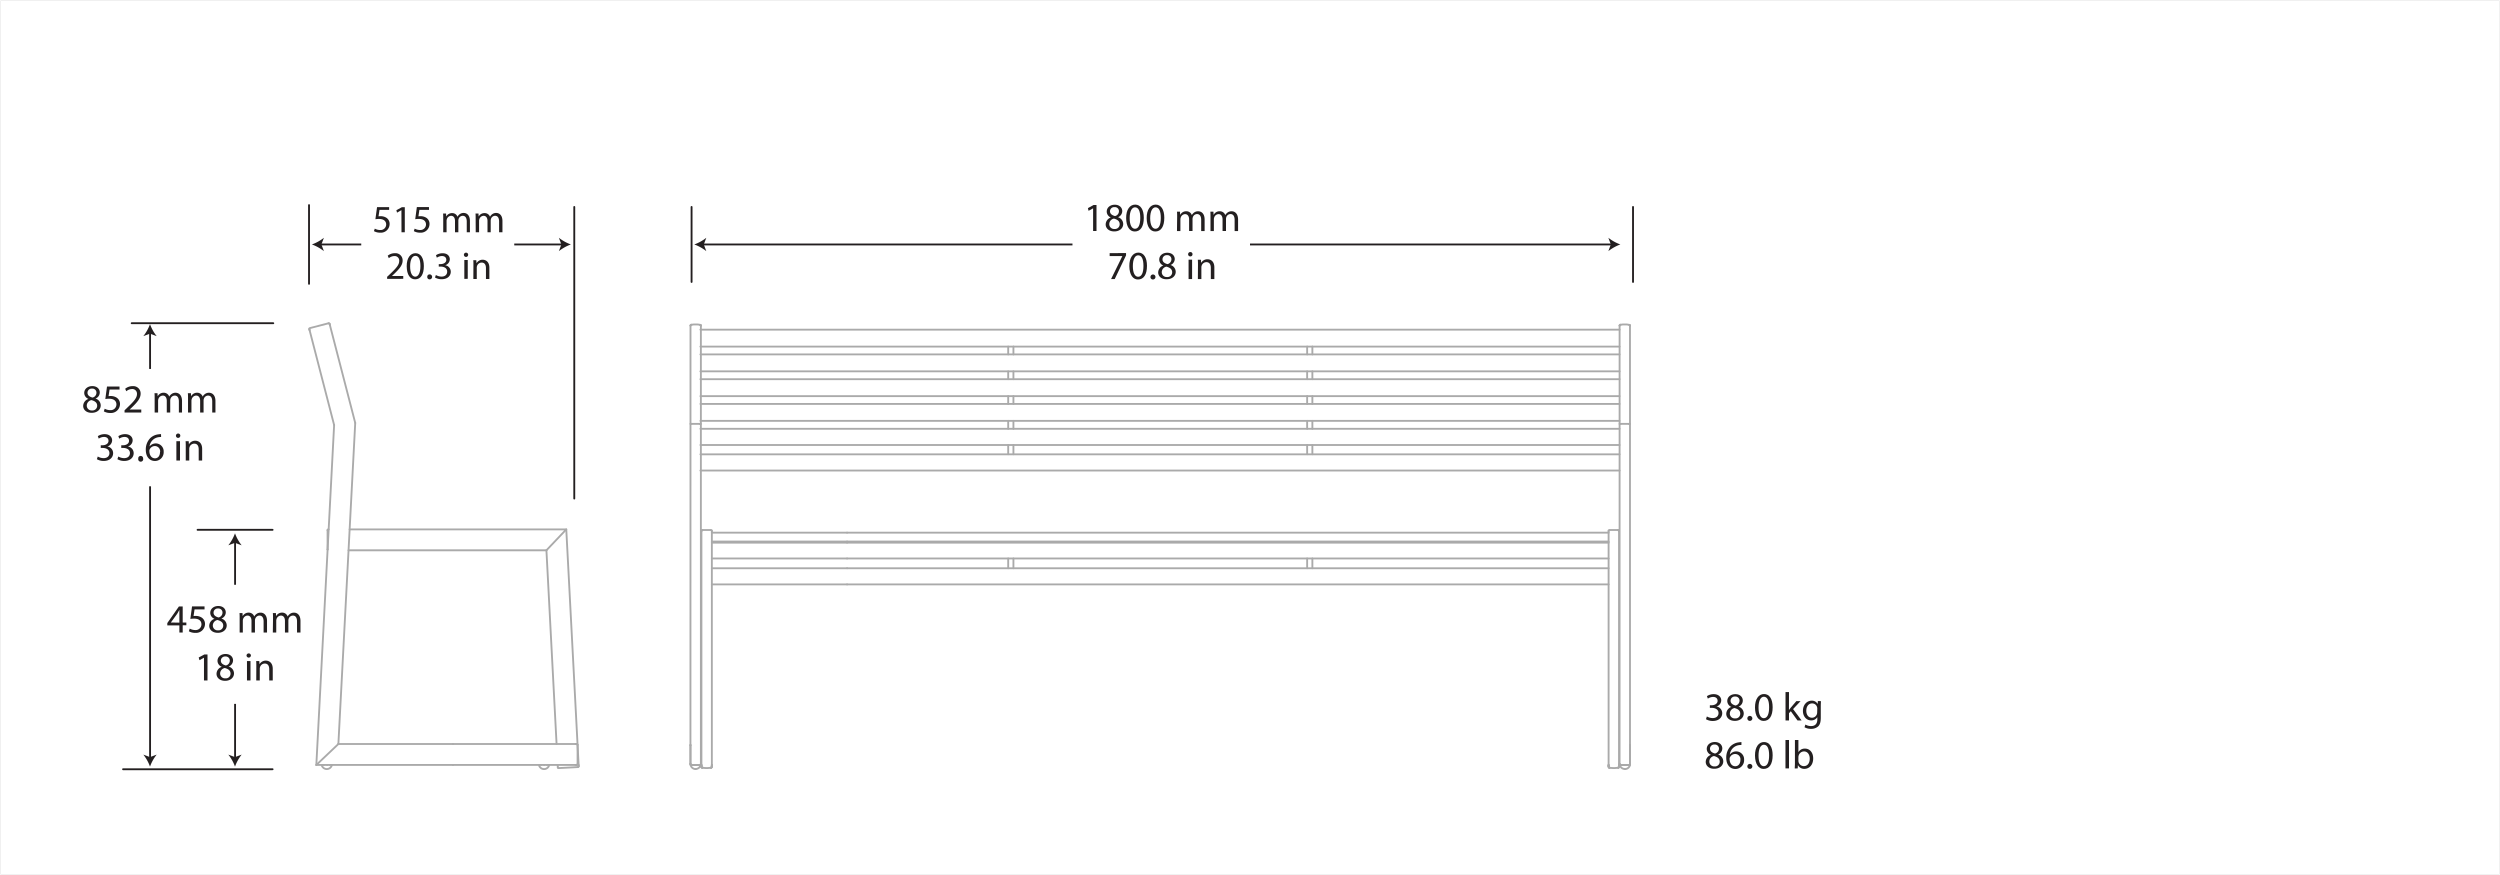<svg xmlns="http://www.w3.org/2000/svg" viewBox="0 0 1000 350"><rect x="0" y="0" width="1000" height="350" fill="#808080" stroke="none"/><defs><style>.cls-1{fill:#fff;}.cls-2,.cls-4{fill:none;stroke-linecap:round;stroke-linejoin:round;stroke-width:0.75px;}.cls-2{stroke:#231f20;}.cls-3{fill:#231f20;}.cls-4{stroke:#aaa;}</style></defs><g id="Layer_2" data-name="Layer 2"><g id="cortina-D225"><rect class="cls-1" x="0.13" y="0.13" width="999.75" height="349.75"/><path class="cls-1" d="M999.75.25v349.5H.25V.25h999.5M1000,0H0V350H1000V0Z"/><g id="dimensions_copy_7" data-name="dimensions copy 7"><line class="cls-2" x1="109.03" y1="307.7" x2="49.23" y2="307.7"/><line class="cls-2" x1="109.03" y1="211.93" x2="79.03" y2="211.93"/><line class="cls-2" x1="109.31" y1="129.29" x2="52.68" y2="129.29"/><line class="cls-2" x1="123.61" y1="113.53" x2="123.61" y2="82.04"/><line class="cls-2" x1="229.71" y1="199.42" x2="229.71" y2="82.78"/><line class="cls-2" x1="128.14" y1="97.78" x2="224.97" y2="97.78"/><path class="cls-3" d="M124.75,97.78a17.36,17.36,0,0,1,4.81,2.68l-1-2.68,1-2.67A17.08,17.08,0,0,1,124.75,97.78Z"/><path class="cls-3" d="M228.36,97.78a17.22,17.22,0,0,0-4.81,2.68l1-2.68-1-2.67A16.94,16.94,0,0,0,228.36,97.78Z"/><line class="cls-2" x1="94.03" y1="216.71" x2="94.03" y2="303.25"/><path class="cls-3" d="M94,213.32a16.86,16.86,0,0,1-2.68,4.81l2.68-1,2.67,1A17.08,17.08,0,0,1,94,213.32Z"/><path class="cls-3" d="M94,306.65a16.73,16.73,0,0,0-2.68-4.81l2.68,1,2.67-1A16.94,16.94,0,0,0,94,306.65Z"/><line class="cls-2" x1="60.03" y1="133.05" x2="60.03" y2="303.25"/><path class="cls-3" d="M60,129.65a16.94,16.94,0,0,1-2.67,4.81l2.67-1,2.68,1A16.73,16.73,0,0,1,60,129.65Z"/><path class="cls-3" d="M60,306.65a16.94,16.94,0,0,0-2.67-4.81l2.67,1,2.68-1A16.73,16.73,0,0,0,60,306.65Z"/><rect class="cls-1" x="73.74" y="233.91" width="39.87" height="47.64"/><path class="cls-3" d="M71.75,253v-2.84H66.92v-.93l4.64-6.64h1.52V249h1.46v1.1H73.08V253Zm0-3.94v-3.48c0-.54,0-1.08,0-1.63h0c-.32.61-.57,1.06-.86,1.54L68.34,249v0Z"/><path class="cls-3" d="M81.82,243.76h-4l-.4,2.67a5.89,5.89,0,0,1,.85-.06,4.34,4.34,0,0,1,2.24.56A3,3,0,0,1,82,249.6a3.6,3.6,0,0,1-3.87,3.55,5.08,5.08,0,0,1-2.59-.64l.35-1.07a4.61,4.61,0,0,0,2.23.58,2.3,2.3,0,0,0,2.46-2.26c0-1.35-.91-2.31-3-2.31a10.24,10.24,0,0,0-1.44.12l.67-5h5Z"/><path class="cls-3" d="M83.69,250.33a3,3,0,0,1,2.06-2.78v-.05a2.56,2.56,0,0,1-1.65-2.33c0-1.65,1.39-2.77,3.21-2.77,2,0,3,1.26,3,2.56a2.64,2.64,0,0,1-1.71,2.43v.05a2.88,2.88,0,0,1,2.09,2.69c0,1.81-1.55,3-3.53,3C85,253.15,83.69,251.86,83.69,250.33Zm5.6-.06c0-1.26-.88-1.87-2.29-2.27a2.25,2.25,0,0,0-1.87,2.14,1.92,1.92,0,0,0,2.08,2A1.89,1.89,0,0,0,89.29,250.27Zm-3.87-5.2c0,1,.78,1.6,2,1.92A2,2,0,0,0,89,245.1a1.62,1.62,0,0,0-1.76-1.7A1.65,1.65,0,0,0,85.42,245.07Z"/><path class="cls-3" d="M95.86,247.33c0-.8,0-1.46-.06-2.1H97l.06,1.25h0a2.69,2.69,0,0,1,2.44-1.43,2.29,2.29,0,0,1,2.19,1.56h0a3,3,0,0,1,.87-1,2.64,2.64,0,0,1,1.71-.55c1,0,2.54.67,2.54,3.36V253h-1.37v-4.39c0-1.49-.55-2.38-1.68-2.38a1.83,1.83,0,0,0-1.67,1.28,2.39,2.39,0,0,0-.11.7V253h-1.38v-4.65c0-1.23-.54-2.12-1.61-2.12a1.94,1.94,0,0,0-1.75,1.4,2,2,0,0,0-.11.69V253H95.86Z"/><path class="cls-3" d="M109.21,247.33c0-.8,0-1.46-.07-2.1h1.23l.07,1.25h0a2.66,2.66,0,0,1,2.43-1.43,2.27,2.27,0,0,1,2.19,1.56h0a3.13,3.13,0,0,1,.87-1,2.65,2.65,0,0,1,1.71-.55c1,0,2.55.67,2.55,3.36V253h-1.38v-4.39c0-1.49-.54-2.38-1.68-2.38a1.83,1.83,0,0,0-1.67,1.28,2.39,2.39,0,0,0-.11.7V253h-1.37v-4.65c0-1.23-.55-2.12-1.62-2.12a1.94,1.94,0,0,0-1.75,1.4,2,2,0,0,0-.11.69V253h-1.37Z"/><path class="cls-3" d="M81.59,263.08h0l-1.81,1L79.48,263l2.27-1.22H83v10.41H81.59Z"/><path class="cls-3" d="M86.61,269.54a3,3,0,0,1,2.07-2.79l0-.05A2.58,2.58,0,0,1,87,264.37c0-1.65,1.4-2.77,3.22-2.77,2,0,3,1.26,3,2.56a2.65,2.65,0,0,1-1.72,2.43v.05a2.88,2.88,0,0,1,2.1,2.69c0,1.81-1.55,3-3.54,3C87.93,272.35,86.61,271.06,86.61,269.54Zm5.61-.07c0-1.26-.88-1.87-2.29-2.27a2.26,2.26,0,0,0-1.88,2.14,1.94,1.94,0,0,0,2.09,2A1.89,1.89,0,0,0,92.22,269.47Zm-3.88-5.2c0,1,.79,1.6,2,1.92a2,2,0,0,0,1.58-1.89,1.62,1.62,0,0,0-1.76-1.7A1.66,1.66,0,0,0,88.34,264.27Z"/><path class="cls-3" d="M100.36,262.25a.88.88,0,0,1-1.75,0,.86.86,0,0,1,.88-.88A.84.84,0,0,1,100.36,262.25Zm-1.57,9.93v-7.75h1.41v7.75Z"/><path class="cls-3" d="M102.53,266.53c0-.8,0-1.46-.06-2.1h1.25l.08,1.28h0a2.84,2.84,0,0,1,2.56-1.46c1.07,0,2.74.64,2.74,3.3v4.63h-1.41v-4.47c0-1.25-.46-2.29-1.79-2.29a2,2,0,0,0-1.89,1.44,1.91,1.91,0,0,0-.1.66v4.66h-1.41Z"/><rect class="cls-1" x="53.73" y="147.58" width="39.87" height="46.94"/><path class="cls-3" d="M33.27,162.38a3,3,0,0,1,2.07-2.79l0-.05a2.58,2.58,0,0,1-1.65-2.33c0-1.65,1.39-2.77,3.22-2.77,2,0,3,1.26,3,2.56a2.65,2.65,0,0,1-1.72,2.43v0a2.88,2.88,0,0,1,2.1,2.69c0,1.81-1.55,3-3.54,3C34.58,165.19,33.27,163.9,33.27,162.38Zm5.6-.07c0-1.26-.88-1.87-2.28-2.27a2.26,2.26,0,0,0-1.88,2.14,1.93,1.93,0,0,0,2.08,2A1.88,1.88,0,0,0,38.87,162.31ZM35,157.11c0,1,.79,1.6,2,1.92a2,2,0,0,0,1.58-1.89,1.62,1.62,0,0,0-1.76-1.7A1.66,1.66,0,0,0,35,157.11Z"/><path class="cls-3" d="M47.82,155.8h-4l-.4,2.67a5.89,5.89,0,0,1,.85-.06,4.34,4.34,0,0,1,2.24.56A3,3,0,0,1,48,161.64a3.61,3.61,0,0,1-3.88,3.55,5.11,5.11,0,0,1-2.59-.64l.35-1.07a4.61,4.61,0,0,0,2.23.58,2.29,2.29,0,0,0,2.46-2.26c0-1.35-.91-2.31-3-2.31a10.24,10.24,0,0,0-1.44.12l.67-5h5Z"/><path class="cls-3" d="M49.82,165v-.87l1.1-1.07c2.66-2.53,3.86-3.87,3.87-5.44a1.86,1.86,0,0,0-2.06-2,3.51,3.51,0,0,0-2.21.89l-.45-1a4.57,4.57,0,0,1,3-1.05,2.92,2.92,0,0,1,3.18,3c0,1.92-1.39,3.48-3.58,5.59l-.83.77v0h4.67V165Z"/><path class="cls-3" d="M61.86,159.37c0-.8,0-1.46-.06-2.1H63l.07,1.25h0a2.66,2.66,0,0,1,2.43-1.43,2.29,2.29,0,0,1,2.19,1.56h0a3.13,3.13,0,0,1,.87-1,2.64,2.64,0,0,1,1.71-.55c1,0,2.54.68,2.54,3.36V165H71.55v-4.39c0-1.49-.55-2.38-1.68-2.38a1.83,1.83,0,0,0-1.67,1.28,2.39,2.39,0,0,0-.11.7V165H66.71v-4.65c0-1.23-.54-2.12-1.61-2.12a1.94,1.94,0,0,0-1.75,1.4,2,2,0,0,0-.11.69V165H61.86Z"/><path class="cls-3" d="M75.21,159.37c0-.8,0-1.46-.07-2.1h1.24l.06,1.25h0a2.66,2.66,0,0,1,2.43-1.43,2.27,2.27,0,0,1,2.19,1.56h0a3.1,3.1,0,0,1,.86-1,2.67,2.67,0,0,1,1.71-.55c1,0,2.55.68,2.55,3.36V165H84.89v-4.39c0-1.49-.54-2.38-1.68-2.38a1.82,1.82,0,0,0-1.66,1.28,2.09,2.09,0,0,0-.12.7V165H80.06v-4.65c0-1.23-.55-2.12-1.62-2.12a1.91,1.91,0,0,0-1.74,1.4,2,2,0,0,0-.12.69V165H75.21Z"/><path class="cls-3" d="M39.11,182.6a4.67,4.67,0,0,0,2.31.66c1.81,0,2.37-1.16,2.35-2,0-1.46-1.33-2.08-2.69-2.08H40.3V178.1h.78c1,0,2.32-.53,2.32-1.76,0-.83-.53-1.57-1.82-1.57a3.8,3.8,0,0,0-2.08.69l-.37-1a4.93,4.93,0,0,1,2.72-.8c2,0,3,1.21,3,2.48a2.59,2.59,0,0,1-1.92,2.45v0a2.7,2.7,0,0,1,2.32,2.67c0,1.67-1.3,3.12-3.8,3.12a5.35,5.35,0,0,1-2.7-.7Z"/><path class="cls-3" d="M47.32,182.6a4.67,4.67,0,0,0,2.31.66c1.8,0,2.36-1.16,2.35-2,0-1.46-1.33-2.08-2.69-2.08H48.5V178.1h.79c1,0,2.32-.53,2.32-1.76,0-.83-.53-1.57-1.82-1.57a3.84,3.84,0,0,0-2.09.69l-.36-1a4.93,4.93,0,0,1,2.72-.8c2,0,3,1.21,3,2.48a2.59,2.59,0,0,1-1.92,2.45v0a2.71,2.71,0,0,1,2.33,2.67c0,1.67-1.3,3.12-3.8,3.12a5.32,5.32,0,0,1-2.7-.7Z"/><path class="cls-3" d="M55.3,183.38a.94.94,0,0,1,1-1,.93.93,0,0,1,.94,1,1,1,0,1,1-1.91,0Z"/><path class="cls-3" d="M64.44,174.81a5,5,0,0,0-1,.06,4.23,4.23,0,0,0-3.62,3.7h0a3.17,3.17,0,0,1,5.65,2.16A3.48,3.48,0,0,1,62,184.39c-2.23,0-3.68-1.73-3.68-4.43a6.51,6.51,0,0,1,1.76-4.69,5.65,5.65,0,0,1,3.33-1.54,7.28,7.28,0,0,1,1-.08Zm-.4,6a2.12,2.12,0,0,0-2.14-2.39,2.32,2.32,0,0,0-2,1.28,1.17,1.17,0,0,0-.16.63c0,1.71.82,3,2.29,3C63.23,183.3,64,182.3,64,180.81Z"/><path class="cls-3" d="M72.12,174.29a.87.87,0,1,1-1.74,0,.86.86,0,0,1,.88-.88A.84.84,0,0,1,72.12,174.29Zm-1.57,9.93v-7.75H72v7.75Z"/><path class="cls-3" d="M74.3,178.57c0-.8,0-1.46-.07-2.1h1.25l.08,1.28h0a2.85,2.85,0,0,1,2.56-1.46c1.08,0,2.74.64,2.74,3.3v4.63H79.48v-4.47c0-1.25-.46-2.29-1.79-2.29a2,2,0,0,0-1.89,1.44,2.18,2.18,0,0,0-.1.66v4.66H74.3Z"/><rect class="cls-1" x="144.5" y="84.81" width="61.2" height="26.72"/><path class="cls-3" d="M155.65,83.94H151.8l-.39,2.6a5.53,5.53,0,0,1,.82-.06,4.3,4.3,0,0,1,2.18.54,2.88,2.88,0,0,1,1.44,2.6,3.51,3.51,0,0,1-3.76,3.45,5,5,0,0,1-2.52-.62l.35-1a4.46,4.46,0,0,0,2.16.56,2.23,2.23,0,0,0,2.39-2.19c0-1.3-.89-2.24-2.91-2.24a10.07,10.07,0,0,0-1.4.11l.66-4.85h4.83Z"/><path class="cls-3" d="M160.57,84.06h0l-1.76,1-.26-1,2.2-1.18h1.17V92.9h-1.32Z"/><path class="cls-3" d="M171.61,83.94h-3.86l-.38,2.6a5.53,5.53,0,0,1,.82-.06,4.33,4.33,0,0,1,2.18.54,2.88,2.88,0,0,1,1.44,2.6,3.51,3.51,0,0,1-3.76,3.45,5,5,0,0,1-2.52-.62l.34-1A4.53,4.53,0,0,0,168,92a2.23,2.23,0,0,0,2.4-2.19c0-1.3-.89-2.24-2.91-2.24a10.07,10.07,0,0,0-1.4.11l.65-4.85h4.84Z"/><path class="cls-3" d="M177.29,87.41c0-.78,0-1.42-.06-2h1.19l.07,1.21h0a2.6,2.6,0,0,1,2.37-1.38A2.23,2.23,0,0,1,183,86.71h0a3,3,0,0,1,.84-1,2.58,2.58,0,0,1,1.66-.53c1,0,2.47.65,2.47,3.27V92.9H186.7V88.64c0-1.45-.53-2.32-1.64-2.32a1.76,1.76,0,0,0-1.61,1.24,2.08,2.08,0,0,0-.11.69V92.9H182V88.39c0-1.2-.53-2.07-1.57-2.07a1.86,1.86,0,0,0-1.69,1.37,1.81,1.81,0,0,0-.11.67V92.9h-1.34Z"/><path class="cls-3" d="M190.26,87.41c0-.78,0-1.42-.06-2h1.2l.06,1.21h0a2.6,2.6,0,0,1,2.37-1.38A2.23,2.23,0,0,1,196,86.71h0a3,3,0,0,1,.84-1,2.58,2.58,0,0,1,1.66-.53c1,0,2.48.65,2.48,3.27V92.9h-1.34V88.64c0-1.45-.53-2.32-1.63-2.32a1.76,1.76,0,0,0-1.62,1.24,2.38,2.38,0,0,0-.11.69V92.9H195V88.39c0-1.2-.53-2.07-1.57-2.07a1.86,1.86,0,0,0-1.69,1.37,1.81,1.81,0,0,0-.11.67V92.9h-1.34Z"/><path class="cls-3" d="M154.85,111.56v-.84l1.07-1c2.58-2.46,3.75-3.76,3.76-5.29a1.8,1.8,0,0,0-2-2,3.45,3.45,0,0,0-2.15.85l-.44-1a4.46,4.46,0,0,1,2.87-1,2.85,2.85,0,0,1,3.09,2.94c0,1.87-1.35,3.38-3.48,5.43l-.81.75v0h4.54v1.13Z"/><path class="cls-3" d="M169.54,106.4c0,3.43-1.27,5.33-3.51,5.33-2,0-3.31-1.85-3.35-5.19s1.47-5.26,3.52-5.26S169.54,103.18,169.54,106.4Zm-5.49.15c0,2.63.81,4.12,2.06,4.12s2.06-1.63,2.06-4.21-.63-4.12-2-4.12C164.92,102.34,164.05,103.8,164.05,106.55Z"/><path class="cls-3" d="M170.91,110.75a.92.92,0,0,1,.94-1,1,1,0,0,1,0,2A.92.92,0,0,1,170.91,110.75Z"/><path class="cls-3" d="M174.35,110a4.56,4.56,0,0,0,2.24.64c1.76,0,2.3-1.12,2.28-2,0-1.42-1.29-2-2.61-2h-.76v-1h.76c1,0,2.26-.51,2.26-1.71,0-.81-.52-1.52-1.78-1.52a3.75,3.75,0,0,0-2,.67l-.35-1a4.75,4.75,0,0,1,2.64-.78c2,0,2.89,1.18,2.89,2.41a2.5,2.5,0,0,1-1.87,2.38v0a2.64,2.64,0,0,1,2.26,2.6c0,1.62-1.26,3-3.69,3a5.17,5.17,0,0,1-2.62-.68Z"/><path class="cls-3" d="M187.26,101.92a.85.85,0,0,1-1.7,0,.83.83,0,0,1,.86-.85A.81.81,0,0,1,187.26,101.92Zm-1.53,9.64V104h1.37v7.52Z"/><path class="cls-3" d="M189.37,106.07c0-.78,0-1.41-.06-2h1.21l.08,1.24h0a2.78,2.78,0,0,1,2.49-1.42c1,0,2.66.63,2.66,3.21v4.49h-1.37v-4.34c0-1.21-.45-2.22-1.74-2.22a1.94,1.94,0,0,0-1.83,1.4,1.76,1.76,0,0,0-.1.64v4.52h-1.37Z"/><line class="cls-2" x1="276.63" y1="112.78" x2="276.63" y2="82.78"/><line class="cls-2" x1="653.21" y1="112.78" x2="653.21" y2="82.78"/><line class="cls-2" x1="281.11" y1="97.78" x2="644.75" y2="97.78"/><path class="cls-3" d="M277.71,97.78a17.22,17.22,0,0,1,4.81,2.68l-1-2.68,1-2.67A16.94,16.94,0,0,1,277.71,97.78Z"/><path class="cls-3" d="M648.15,97.78a17.22,17.22,0,0,0-4.81,2.68l1-2.68-1-2.67A16.94,16.94,0,0,0,648.15,97.78Z"/><rect class="cls-1" x="428.99" y="84.04" width="71.01" height="27.48"/><path class="cls-3" d="M437.24,83.33h0l-1.81,1-.27-1.07L437.4,82h1.2v10.4h-1.36Z"/><path class="cls-3" d="M442.27,89.78A3,3,0,0,1,444.33,87l0,0a2.59,2.59,0,0,1-1.64-2.34c0-1.65,1.39-2.77,3.21-2.77,2,0,3,1.26,3,2.56a2.63,2.63,0,0,1-1.71,2.43v0a2.89,2.89,0,0,1,2.09,2.69c0,1.81-1.55,3-3.54,3C443.58,92.6,442.27,91.3,442.27,89.78Zm5.6-.07c0-1.26-.88-1.87-2.29-2.27a2.25,2.25,0,0,0-1.87,2.15,1.92,1.92,0,0,0,2.08,2A1.88,1.88,0,0,0,447.87,89.71ZM444,84.51c0,1,.79,1.6,2,1.92a2,2,0,0,0,1.58-1.89,1.61,1.61,0,0,0-1.76-1.69A1.66,1.66,0,0,0,444,84.51Z"/><path class="cls-3" d="M457.52,87.11c0,3.53-1.32,5.49-3.62,5.49-2,0-3.41-1.91-3.44-5.35s1.5-5.41,3.62-5.41S457.52,83.79,457.52,87.11Zm-5.65.16c0,2.7.83,4.24,2.11,4.24,1.44,0,2.13-1.68,2.13-4.34s-.66-4.24-2.11-4.24C452.76,82.93,451.87,84.43,451.87,87.27Z"/><path class="cls-3" d="M465.72,87.11c0,3.53-1.31,5.49-3.61,5.49-2,0-3.41-1.91-3.44-5.35s1.5-5.41,3.61-5.41S465.72,83.79,465.72,87.11Zm-5.65.16c0,2.7.84,4.24,2.12,4.24,1.44,0,2.13-1.68,2.13-4.34s-.66-4.24-2.12-4.24C461,82.93,460.07,84.43,460.07,87.27Z"/><path class="cls-3" d="M470.86,86.77c0-.8,0-1.46-.07-2.1H472l.06,1.25h.05a2.65,2.65,0,0,1,2.43-1.42,2.28,2.28,0,0,1,2.19,1.55h0a3.21,3.21,0,0,1,.86-1,2.65,2.65,0,0,1,1.71-.54c1,0,2.55.67,2.55,3.36v4.56h-1.38V88c0-1.49-.54-2.38-1.68-2.38a1.82,1.82,0,0,0-1.66,1.28,2.13,2.13,0,0,0-.12.7v4.79h-1.37V87.78c0-1.24-.55-2.13-1.62-2.13a1.91,1.91,0,0,0-1.74,1.41,2,2,0,0,0-.12.69v4.67h-1.37Z"/><path class="cls-3" d="M484.2,86.77c0-.8,0-1.46-.06-2.1h1.23l.06,1.25h.05a2.65,2.65,0,0,1,2.43-1.42,2.3,2.3,0,0,1,2.2,1.55h0a3.21,3.21,0,0,1,.86-1,2.68,2.68,0,0,1,1.72-.54c1,0,2.54.67,2.54,3.36v4.56h-1.38V88c0-1.49-.54-2.38-1.68-2.38a1.82,1.82,0,0,0-1.66,1.28,2.45,2.45,0,0,0-.11.7v4.79h-1.38V87.78c0-1.24-.54-2.13-1.62-2.13a1.91,1.91,0,0,0-1.74,1.41,2,2,0,0,0-.11.69v4.67H484.2Z"/><path class="cls-3" d="M450.42,101.22v.92l-4.53,9.48h-1.46l4.52-9.2v0h-5.09v-1.16Z"/><path class="cls-3" d="M458.79,106.31c0,3.53-1.31,5.49-3.62,5.49-2,0-3.41-1.91-3.44-5.35s1.5-5.41,3.62-5.41S458.79,103,458.79,106.31Zm-5.65.16c0,2.7.83,4.24,2.11,4.24,1.44,0,2.13-1.68,2.13-4.34s-.66-4.24-2.11-4.24C454,102.13,453.14,103.63,453.14,106.47Z"/><path class="cls-3" d="M460.19,110.79a1,1,0,1,1,.95,1A.94.94,0,0,1,460.19,110.79Z"/><path class="cls-3" d="M463.27,109a3,3,0,0,1,2.06-2.79l0,0a2.59,2.59,0,0,1-1.64-2.34c0-1.65,1.39-2.77,3.21-2.77,2,0,3,1.26,3,2.56A2.63,2.63,0,0,1,468.2,106v0a2.89,2.89,0,0,1,2.09,2.69c0,1.81-1.55,3-3.54,3C464.58,111.8,463.27,110.5,463.27,109Zm5.6-.07c0-1.26-.88-1.87-2.29-2.27a2.25,2.25,0,0,0-1.87,2.15,1.92,1.92,0,0,0,2.08,2A1.88,1.88,0,0,0,468.87,108.91Zm-3.88-5.2c0,1,.79,1.6,2,1.92a2,2,0,0,0,1.58-1.89,1.61,1.61,0,0,0-1.76-1.69A1.66,1.66,0,0,0,465,103.71Z"/><path class="cls-3" d="M477,101.7a.83.83,0,0,1-.9.86.84.84,0,0,1-.85-.86.86.86,0,0,1,.89-.88A.83.83,0,0,1,477,101.7Zm-1.57,9.92v-7.75h1.41v7.75Z"/><path class="cls-3" d="M479.19,106c0-.8,0-1.46-.07-2.1h1.25l.08,1.28h0A2.86,2.86,0,0,1,483,103.7c1.08,0,2.74.64,2.74,3.29v4.63h-1.41v-4.47c0-1.24-.46-2.29-1.79-2.29a2,2,0,0,0-1.89,1.45,2.06,2.06,0,0,0-.1.65v4.66h-1.4Z"/><path class="cls-3" d="M682.75,286.58a4.79,4.79,0,0,0,2.31.65c1.81,0,2.37-1.15,2.35-2,0-1.45-1.33-2.08-2.69-2.08h-.78v-1.05h.78c1,0,2.32-.53,2.32-1.76,0-.84-.53-1.57-1.82-1.57a3.83,3.83,0,0,0-2.08.69l-.37-1a4.93,4.93,0,0,1,2.72-.8c2,0,3,1.22,3,2.48a2.57,2.57,0,0,1-1.92,2.45v0a2.72,2.72,0,0,1,2.32,2.68c0,1.66-1.3,3.12-3.8,3.12a5.24,5.24,0,0,1-2.7-.71Z"/><path class="cls-3" d="M690.5,285.55a3,3,0,0,1,2.06-2.78v0a2.57,2.57,0,0,1-1.65-2.34c0-1.65,1.39-2.77,3.21-2.77,2,0,3,1.27,3,2.56a2.65,2.65,0,0,1-1.71,2.44v0a2.9,2.9,0,0,1,2.09,2.69c0,1.81-1.55,3-3.53,3C691.81,288.37,690.5,287.07,690.5,285.55Zm5.6-.06c0-1.27-.88-1.88-2.29-2.28a2.27,2.27,0,0,0-1.87,2.15,1.92,1.92,0,0,0,2.08,2A1.88,1.88,0,0,0,696.1,285.49Zm-3.87-5.21c0,1,.78,1.6,2,1.93a2.05,2.05,0,0,0,1.58-1.89,1.61,1.61,0,0,0-1.75-1.7A1.66,1.66,0,0,0,692.23,280.28Z"/><path class="cls-3" d="M698.94,287.36a1,1,0,0,1,1-1,1,1,0,1,1-1,1Z"/><path class="cls-3" d="M709.06,282.88c0,3.54-1.31,5.49-3.62,5.49-2,0-3.41-1.91-3.44-5.35s1.5-5.41,3.62-5.41S709.06,279.56,709.06,282.88Zm-5.65.16c0,2.7.83,4.24,2.11,4.24,1.44,0,2.13-1.68,2.13-4.34s-.66-4.24-2.11-4.24C704.3,278.7,703.41,280.2,703.41,283Z"/><path class="cls-3" d="M715.58,284h0c.19-.27.46-.61.68-.88l2.28-2.68h1.69l-3,3.19,3.41,4.56H719l-2.68-3.71-.72.8v2.91h-1.39V276.83h1.39Z"/><path class="cls-3" d="M728.37,280.44c0,.56-.06,1.19-.06,2.13v4.5c0,1.78-.36,2.87-1.11,3.54a4.13,4.13,0,0,1-2.82.93,5,5,0,0,1-2.57-.64l.35-1.08a4.35,4.35,0,0,0,2.27.61c1.44,0,2.5-.75,2.5-2.7v-.87h0a2.78,2.78,0,0,1-2.47,1.3c-1.92,0-3.29-1.63-3.29-3.78,0-2.62,1.71-4.11,3.48-4.11a2.57,2.57,0,0,1,2.42,1.34h0l.07-1.17Zm-1.46,3.06a1.84,1.84,0,0,0-.08-.64,2,2,0,0,0-2-1.49c-1.35,0-2.31,1.14-2.31,2.93,0,1.52.77,2.79,2.29,2.79a2.06,2.06,0,0,0,1.95-1.44,2.5,2.5,0,0,0,.11-.76Z"/><path class="cls-3" d="M682.29,304.75a3,3,0,0,1,2.06-2.78v-.05a2.59,2.59,0,0,1-1.65-2.34c0-1.65,1.39-2.77,3.22-2.77,2,0,3,1.27,3,2.56a2.65,2.65,0,0,1-1.71,2.44v0a2.9,2.9,0,0,1,2.1,2.69c0,1.81-1.56,3-3.54,3C683.6,307.57,682.29,306.27,682.29,304.75Zm5.6-.06c0-1.27-.88-1.88-2.29-2.28a2.28,2.28,0,0,0-1.87,2.15,1.92,1.92,0,0,0,2.08,2A1.88,1.88,0,0,0,687.89,304.69ZM684,299.48c0,1,.78,1.6,2,1.93a2.06,2.06,0,0,0,1.59-1.89,1.62,1.62,0,0,0-1.76-1.7A1.66,1.66,0,0,0,684,299.48Z"/><path class="cls-3" d="M696.56,298a5,5,0,0,0-1,.06,4.24,4.24,0,0,0-3.62,3.7h.05a3.17,3.17,0,0,1,5.65,2.16,3.48,3.48,0,0,1-3.46,3.67c-2.22,0-3.68-1.73-3.68-4.44a6.57,6.57,0,0,1,1.76-4.69,5.7,5.7,0,0,1,3.33-1.53,6.09,6.09,0,0,1,1-.08Zm-.4,6A2.1,2.1,0,0,0,694,301.6a2.31,2.31,0,0,0-2,1.28,1.26,1.26,0,0,0-.16.62c0,1.71.82,3,2.29,3C695.35,306.48,696.16,305.47,696.16,304Z"/><path class="cls-3" d="M698.94,306.56a1,1,0,0,1,1-1,1,1,0,1,1-1,1Z"/><path class="cls-3" d="M709.06,302.08c0,3.54-1.31,5.49-3.62,5.49-2,0-3.41-1.91-3.44-5.35s1.5-5.41,3.62-5.41S709.06,298.76,709.06,302.08Zm-5.65.16c0,2.7.83,4.24,2.11,4.24,1.44,0,2.13-1.68,2.13-4.34s-.66-4.24-2.11-4.24C704.3,297.9,703.41,299.4,703.41,302.24Z"/><path class="cls-3" d="M714.19,296h1.41v11.36h-1.41Z"/><path class="cls-3" d="M717.9,307.39c0-.53.07-1.31.07-2V296h1.39v4.86h0a2.9,2.9,0,0,1,2.64-1.42c1.93,0,3.29,1.6,3.27,3.95,0,2.77-1.75,4.15-3.47,4.15a2.77,2.77,0,0,1-2.6-1.46h-.05l-.06,1.28Zm1.46-3.1a2.84,2.84,0,0,0,.06.51,2.18,2.18,0,0,0,2.12,1.65c1.47,0,2.35-1.2,2.35-3,0-1.55-.8-2.88-2.3-2.88a2.25,2.25,0,0,0-2.15,1.73,2.89,2.89,0,0,0-.08.57Z"/></g><g id="side_copy_6" data-name="side copy 6"><g id="ARC"><path class="cls-4" d="M123.73,131.61a.31.31,0,0,1,.23-.37l7.48-1.94"/></g><g id="ARC-2" data-name="ARC"><path class="cls-4" d="M131.82,129.52a.31.31,0,0,0-.38-.22"/></g><g id="LINE"><line class="cls-4" x1="131.96" y1="130.03" x2="131.86" y2="129.65"/></g><g id="LINE-2" data-name="LINE"><line class="cls-4" x1="123.85" y1="132.13" x2="123.76" y2="131.75"/></g><g id="LINE-3" data-name="LINE"><line class="cls-4" x1="123.76" y1="131.75" x2="123.73" y2="131.61"/></g><g id="LINE-4" data-name="LINE"><line class="cls-4" x1="131.82" y1="129.52" x2="131.86" y2="129.65"/></g><g id="LINE-5" data-name="LINE"><line class="cls-4" x1="142.09" y1="169.17" x2="131.96" y2="130.03"/></g><g id="LINE-6" data-name="LINE"><line class="cls-4" x1="133.65" y1="170.02" x2="123.85" y2="132.13"/></g><g id="LINE-7" data-name="LINE"><line class="cls-4" x1="131.03" y1="219.81" x2="131.03" y2="219.8"/></g><g id="LINE-8" data-name="LINE"><line class="cls-4" x1="230.58" y1="297.61" x2="230.61" y2="297.61"/></g><g id="LINE-9" data-name="LINE"><line class="cls-4" x1="230.61" y1="305.97" x2="230.58" y2="305.97"/></g><g id="LINE-10" data-name="LINE"><line class="cls-4" x1="231.03" y1="297.93" x2="231.03" y2="305.66"/></g><g id="ARC-3" data-name="ARC"><path class="cls-4" d="M231,305.66a.31.31,0,0,1-.31.31"/></g><g id="ARC-4" data-name="ARC"><path class="cls-4" d="M230.72,297.61a.33.33,0,0,1,.31.32"/></g><g id="LINE-11" data-name="LINE"><line class="cls-4" x1="131.03" y1="219.8" x2="131.03" y2="212.07"/></g><polyline class="cls-4" points="139.85 211.76 226.51 211.76 218.57 220.12"/><path class="cls-4" d="M131,212.07a.31.31,0,0,1,.31-.31h.13"/><g id="LINE-12" data-name="LINE"><line class="cls-4" x1="231.17" y1="306.83" x2="223.45" y2="307.24"/></g><g id="ARC-5" data-name="ARC"><path class="cls-4" d="M231.47,306.51a.32.32,0,0,1-.3.32"/></g><g id="ARC-6" data-name="ARC"><path class="cls-4" d="M223.45,307.24a.31.31,0,0,1-.33-.29"/></g><g id="ARC-7" data-name="ARC"><path class="cls-4" d="M219.67,306a2.09,2.09,0,0,1-4.08,0"/></g><g id="ARC-8" data-name="ARC"><path class="cls-4" d="M132.76,306a2.1,2.1,0,0,1-4.09,0"/></g><g id="LINE-13" data-name="LINE"><line class="cls-4" x1="230.19" y1="297.6" x2="230.58" y2="297.61"/></g><g id="LINE-14" data-name="LINE"><line class="cls-4" x1="230.19" y1="305.98" x2="230.58" y2="305.97"/></g><g id="LINE-15" data-name="LINE"><line class="cls-4" x1="230.61" y1="305.97" x2="230.72" y2="305.97"/></g><g id="LINE-16" data-name="LINE"><line class="cls-4" x1="230.72" y1="297.61" x2="230.61" y2="297.61"/></g><g id="LINE-17" data-name="LINE"><line class="cls-4" x1="231.45" y1="305.98" x2="231.46" y2="306.37"/></g><g id="LINE-18" data-name="LINE"><line class="cls-4" x1="231.47" y1="306.51" x2="231.46" y2="306.37"/></g><g id="LINE-19" data-name="LINE"><line class="cls-4" x1="217.66" y1="305.98" x2="216.46" y2="305.98"/></g><g id="LINE-20" data-name="LINE"><line class="cls-4" x1="218.8" y1="305.98" x2="217.66" y2="305.98"/></g><g id="LINE-21" data-name="LINE"><line class="cls-4" x1="230.19" y1="305.98" x2="218.8" y2="305.98"/></g><g id="LINE-22" data-name="LINE"><line class="cls-4" x1="216.46" y1="305.98" x2="181.19" y2="305.98"/></g><g id="LINE-23" data-name="LINE"><line class="cls-4" x1="230.19" y1="297.6" x2="181.19" y2="297.6"/></g><g id="LINE-24" data-name="LINE"><line class="cls-4" x1="181.19" y1="305.98" x2="131.88" y2="305.98"/></g><g id="LINE-25" data-name="LINE"><line class="cls-4" x1="129.55" y1="305.98" x2="126.53" y2="305.98"/></g><g id="LINE-26" data-name="LINE"><line class="cls-4" x1="181.19" y1="297.6" x2="135.35" y2="297.6"/></g><g id="LINE-27" data-name="LINE"><line class="cls-4" x1="135.35" y1="297.6" x2="142.09" y2="169.17"/></g><g id="LINE-28" data-name="LINE"><line class="cls-4" x1="126.53" y1="305.98" x2="133.65" y2="170.02"/></g><g id="LINE-29" data-name="LINE"><line class="cls-4" x1="130.86" y1="305.98" x2="129.55" y2="305.98"/></g><g id="LINE-30" data-name="LINE"><line class="cls-4" x1="131.88" y1="305.98" x2="130.86" y2="305.98"/></g><g id="LINE-31" data-name="LINE"><line class="cls-4" x1="231.45" y1="305.98" x2="226.51" y2="211.76"/></g><g id="LINE-32" data-name="LINE"><line class="cls-4" x1="218.57" y1="220.12" x2="139.41" y2="220.12"/></g><g id="LINE-33" data-name="LINE"><line class="cls-4" x1="223.12" y1="306.95" x2="223.07" y2="305.98"/></g><g id="LINE-34" data-name="LINE"><line class="cls-4" x1="222.63" y1="297.6" x2="218.57" y2="220.12"/></g><line class="cls-4" x1="126.53" y1="305.98" x2="135.35" y2="297.6"/></g><g id="triple_copy_2" data-name="triple copy 2"><g id="SPLINE"><path class="cls-4" d="M276.59,129.9h-.07l-.12,0-.1.07a.27.27,0,0,0-.07.08.17.17,0,0,0,0,.1,0,0,0,0,0,0,.05"/></g><g id="SPLINE-2" data-name="SPLINE"><path class="cls-4" d="M280.35,130.25a.38.38,0,0,0,0-.1l0-.07-.06-.07-.06,0-.07,0a.53.53,0,0,0-.12,0"/></g><g id="SPLINE-3" data-name="SPLINE"><path class="cls-4" d="M280,129.91c-.14,0-.29,0-.44-.06a7.53,7.53,0,0,0-.83-.07h-.83q-.42,0-.84.06l-.5.07"/></g><g id="SPLINE-4" data-name="SPLINE"><path class="cls-4" d="M648.23,129.9h-.07l-.12,0-.1.07a.27.27,0,0,0-.07.08.17.17,0,0,0,0,.1,0,0,0,0,0,0,.05"/></g><g id="SPLINE-5" data-name="SPLINE"><path class="cls-4" d="M652,130.25a.38.38,0,0,0,0-.1l0-.07-.06-.07a.15.15,0,0,0-.06,0l-.07,0a.53.53,0,0,0-.12,0"/></g><g id="SPLINE-6" data-name="SPLINE"><path class="cls-4" d="M651.63,129.91c-.14,0-.29,0-.44-.06a7.53,7.53,0,0,0-.83-.07h-.83q-.42,0-.84.06l-.5.07"/></g><g id="LINE-35" data-name="LINE"><line class="cls-4" x1="276.2" y1="130.2" x2="276.19" y2="130.25"/></g><g id="ARC-9" data-name="ARC"><path class="cls-4" d="M280.35,130.25a.5.5,0,0,0,0-.12"/></g><g id="LINE-36" data-name="LINE"><line class="cls-4" x1="647.84" y1="130.2" x2="647.83" y2="130.25"/></g><g id="ARC-10" data-name="ARC"><path class="cls-4" d="M652,130.25a.5.5,0,0,0,0-.12"/></g><g id="ELLIPSE"><path class="cls-4" d="M648.24,169.54a1.2,1.2,0,0,0-.42,0"/></g><g id="ELLIPSE-2" data-name="ELLIPSE"><path class="cls-4" d="M652,169.58a1.2,1.2,0,0,0-.42,0"/></g><g id="LINE-37" data-name="LINE"><line class="cls-4" x1="648.24" y1="169.54" x2="651.58" y2="169.54"/></g><g id="LINE-38" data-name="LINE"><line class="cls-4" x1="276.6" y1="169.54" x2="279.94" y2="169.54"/></g><g id="ELLIPSE-3" data-name="ELLIPSE"><path class="cls-4" d="M276.6,169.54a1.2,1.2,0,0,0-.42,0"/></g><g id="ELLIPSE-4" data-name="ELLIPSE"><path class="cls-4" d="M280.36,169.58a1.2,1.2,0,0,0-.42,0"/></g><g id="SPLINE-7" data-name="SPLINE"><path class="cls-4" d="M280.59,306.83v0a.2.2,0,0,0,0,.08l0,.05.05,0,0,0,0,0h0l.07,0H281"/></g><g id="SPLINE-8" data-name="SPLINE"><path class="cls-4" d="M284.34,307.09h.1l0,0h0l0,0a.31.31,0,0,0,.09-.07.22.22,0,0,0,0-.08.19.19,0,0,0,0-.1v0"/></g><g id="ARC-11" data-name="ARC"><path class="cls-4" d="M276.24,306a2.09,2.09,0,0,0,2,1.63"/></g><g id="ARC-12" data-name="ARC"><path class="cls-4" d="M278.27,307.6a2.1,2.1,0,0,0,2-1.63"/></g><line class="cls-4" x1="284.74" y1="216.61" x2="338.83" y2="216.61"/><line class="cls-4" x1="338.83" y1="213.06" x2="284.74" y2="213.06"/><line class="cls-4" x1="338.83" y1="217.06" x2="284.74" y2="217.06"/><line class="cls-4" x1="284.74" y1="233.76" x2="338.83" y2="233.76"/><g id="LWPOLYLINE"><polyline class="cls-4" points="280.57 212.43 280.58 212.35 280.6 212.27"/></g><g id="ELLIPSE-5" data-name="ELLIPSE"><path class="cls-4" d="M279.94,306c-1.1,0-2.23,0-3.34,0"/></g><g id="SPLINE-9" data-name="SPLINE"><path class="cls-4" d="M276.6,306l-.14,0a.37.37,0,0,1-.12-.07.43.43,0,0,1-.09-.1.5.5,0,0,1-.05-.13.28.28,0,0,1,0-.09"/></g><g id="SPLINE-10" data-name="SPLINE"><path class="cls-4" d="M280.35,305.55a.59.59,0,0,1,0,.14.67.67,0,0,1-.06.12l-.1.09a.35.35,0,0,1-.13.05l-.1,0"/></g><g id="LINE-39" data-name="LINE"><line class="cls-4" x1="276.19" y1="305.55" x2="276.19" y2="298.04"/></g><g id="LINE-40" data-name="LINE"><line class="cls-4" x1="276.6" y1="305.97" x2="276.6" y2="305.97"/></g><g id="LINE-41" data-name="LINE"><line class="cls-4" x1="279.94" y1="305.97" x2="279.94" y2="305.97"/></g><g id="LINE-42" data-name="LINE"><line class="cls-4" x1="276.6" y1="305.97" x2="279.94" y2="305.97"/></g><g id="LINE-43" data-name="LINE"><line class="cls-4" x1="276.18" y1="305.55" x2="276.19" y2="305.55"/></g><g id="ARC-13" data-name="ARC"><path class="cls-4" d="M276.18,305.55a.42.42,0,0,0,.42.42"/></g><g id="LINE-44" data-name="LINE"><line class="cls-4" x1="276.18" y1="298.04" x2="276.19" y2="298.04"/></g><g id="LINE-45" data-name="LINE"><line class="cls-4" x1="280.36" y1="305.55" x2="280.35" y2="305.55"/></g><g id="ARC-14" data-name="ARC"><path class="cls-4" d="M279.94,306a.42.42,0,0,0,.42-.42"/></g><g id="LINE-46" data-name="LINE"><line class="cls-4" x1="276.18" y1="298.04" x2="276.18" y2="305.55"/></g><g id="LINE-47" data-name="LINE"><line class="cls-4" x1="284.74" y1="305.99" x2="284.74" y2="306.37"/></g><g id="LINE-48" data-name="LINE"><line class="cls-4" x1="280.57" y1="305.99" x2="280.58" y2="306.37"/></g><g id="SPLINE-11" data-name="SPLINE"><path class="cls-4" d="M284.38,307.09h.1"/></g><g id="ELLIPSE-6" data-name="ELLIPSE"><path class="cls-4" d="M280.94,307.09a11,11,0,0,0,3.44,0"/></g><g id="SPLINE-12" data-name="SPLINE"><path class="cls-4" d="M280.83,307.06h.11"/></g><g id="LINE-49" data-name="LINE"><line class="cls-4" x1="284.74" y1="306.37" x2="284.74" y2="306.76"/></g><g id="ARC-15" data-name="ARC"><path class="cls-4" d="M284.48,307.06a.3.3,0,0,0,.26-.3"/></g><g id="ARC-16" data-name="ARC"><path class="cls-4" d="M280.58,306.76a.3.3,0,0,0,.25.3"/></g><g id="LINE-50" data-name="LINE"><line class="cls-4" x1="280.58" y1="306.76" x2="280.58" y2="306.37"/></g><g id="LINE-51" data-name="LINE"><line class="cls-4" x1="280.57" y1="306.39" x2="280.58" y2="306.76"/></g><g id="LINE-52" data-name="LINE"><line class="cls-4" x1="280.57" y1="305.99" x2="280.57" y2="306.39"/></g><g id="LINE-53" data-name="LINE"><line class="cls-4" x1="284.74" y1="306.39" x2="284.74" y2="306.76"/></g><g id="LINE-54" data-name="LINE"><line class="cls-4" x1="284.74" y1="306.39" x2="284.74" y2="306.39"/></g><g id="LINE-55" data-name="LINE"><line class="cls-4" x1="284.74" y1="306.39" x2="284.74" y2="305.99"/></g><g id="LINE-56" data-name="LINE"><line class="cls-4" x1="280.94" y1="307.09" x2="280.94" y2="307.09"/></g><g id="LINE-57" data-name="LINE"><line class="cls-4" x1="284.38" y1="307.09" x2="284.38" y2="307.09"/></g><g id="LINE-58" data-name="LINE"><line class="cls-4" x1="279.94" y1="305.97" x2="280.31" y2="305.97"/></g><g id="LINE-59" data-name="LINE"><line class="cls-4" x1="276.24" y1="305.97" x2="276.6" y2="305.97"/></g><g id="LINE-60" data-name="LINE"><line class="cls-4" x1="280.35" y1="305.55" x2="280.35" y2="130.25"/></g><g id="LINE-61" data-name="LINE"><line class="cls-4" x1="276.18" y1="298.04" x2="276.2" y2="130.25"/></g><line class="cls-4" x1="284.74" y1="223.39" x2="338.83" y2="223.39"/><line class="cls-4" x1="284.74" y1="227.3" x2="338.83" y2="227.3"/><g id="SPLINE-13" data-name="SPLINE"><path class="cls-4" d="M284.74,212.43a.43.43,0,0,0,0-.19.21.21,0,0,0,0-.06l-.05-.05-.05,0-.11-.05-.12,0"/></g><g id="LINE-62" data-name="LINE"><line class="cls-4" x1="284.74" y1="305.99" x2="284.74" y2="212.43"/></g><g id="LINE-63" data-name="LINE"><line class="cls-4" x1="280.57" y1="305.99" x2="280.57" y2="212.43"/></g><g id="SPLINE-14" data-name="SPLINE"><path class="cls-4" d="M281,212l-.11,0-.1,0-.06,0a.08.08,0,0,0,0,0,.18.18,0,0,0-.05.07.16.16,0,0,0,0,.07.64.64,0,0,0,0,.07v.07"/></g><g id="LINE-64" data-name="LINE"><line class="cls-4" x1="284.33" y1="212.01" x2="280.99" y2="212.01"/></g><g id="LINE-65" data-name="LINE"><line class="cls-4" x1="280.57" y1="306.39" x2="280.57" y2="305.99"/></g><g id="LINE-66" data-name="LINE"><line class="cls-4" x1="284.74" y1="305.99" x2="284.74" y2="306.39"/></g><g id="SPLINE-15" data-name="SPLINE"><path class="cls-4" d="M647.6,306.83v0a.19.19,0,0,1,0,.08l0,.05,0,0,0,0,0,0h0l-.06,0h-.07"/></g><g id="SPLINE-16" data-name="SPLINE"><path class="cls-4" d="M643.84,307.09h-.09l0,0h-.05l0,0a.27.27,0,0,1-.08-.07.24.24,0,0,1-.06-.08s0-.07,0-.1v0"/></g><g id="ARC-17" data-name="ARC"><path class="cls-4" d="M652,306a2.1,2.1,0,0,1-2,1.63"/></g><g id="ARC-18" data-name="ARC"><path class="cls-4" d="M649.91,307.6a2.09,2.09,0,0,1-2-1.63"/></g><g id="LWPOLYLINE-2" data-name="LWPOLYLINE"><polyline class="cls-4" points="647.62 212.43 647.61 212.35 647.58 212.27"/></g><g id="ELLIPSE-7" data-name="ELLIPSE"><path class="cls-4" d="M648.24,306c1.11,0,2.24,0,3.34,0"/></g><g id="SPLINE-17" data-name="SPLINE"><path class="cls-4" d="M651.58,306a.58.58,0,0,0,.14,0,.29.29,0,0,0,.12-.07.28.28,0,0,0,.09-.1.21.21,0,0,0,.05-.13.28.28,0,0,0,0-.09"/></g><g id="SPLINE-18" data-name="SPLINE"><path class="cls-4" d="M647.83,305.55a.59.59,0,0,0,0,.14.75.75,0,0,0,.07.12l.1.09a.31.31,0,0,0,.12.05l.1,0"/></g><g id="LINE-67" data-name="LINE"><line class="cls-4" x1="651.99" y1="305.55" x2="651.99" y2="298.04"/></g><g id="LINE-68" data-name="LINE"><line class="cls-4" x1="651.58" y1="305.97" x2="651.58" y2="305.97"/></g><g id="LINE-69" data-name="LINE"><line class="cls-4" x1="648.24" y1="305.97" x2="648.24" y2="305.97"/></g><g id="LINE-70" data-name="LINE"><line class="cls-4" x1="651.58" y1="305.97" x2="648.24" y2="305.97"/></g><g id="LINE-71" data-name="LINE"><line class="cls-4" x1="652" y1="305.55" x2="651.99" y2="305.55"/></g><g id="ARC-19" data-name="ARC"><path class="cls-4" d="M652,305.55a.42.42,0,0,1-.42.42"/></g><g id="LINE-72" data-name="LINE"><line class="cls-4" x1="652" y1="298.04" x2="651.99" y2="298.04"/></g><g id="LINE-73" data-name="LINE"><line class="cls-4" x1="647.82" y1="305.55" x2="647.83" y2="305.55"/></g><g id="ARC-20" data-name="ARC"><path class="cls-4" d="M648.24,306a.42.42,0,0,1-.42-.42"/></g><g id="LINE-74" data-name="LINE"><line class="cls-4" x1="652" y1="298.04" x2="652" y2="305.55"/></g><g id="LINE-75" data-name="LINE"><line class="cls-4" x1="643.44" y1="305.99" x2="643.45" y2="306.37"/></g><g id="LINE-76" data-name="LINE"><line class="cls-4" x1="647.62" y1="305.99" x2="647.61" y2="306.37"/></g><g id="SPLINE-19" data-name="SPLINE"><path class="cls-4" d="M643.81,307.09h-.1"/></g><g id="ELLIPSE-8" data-name="ELLIPSE"><path class="cls-4" d="M647.25,307.09a11,11,0,0,1-3.44,0"/></g><g id="SPLINE-20" data-name="SPLINE"><path class="cls-4" d="M647.35,307.06h-.1"/></g><g id="LINE-77" data-name="LINE"><line class="cls-4" x1="643.45" y1="306.37" x2="643.45" y2="306.76"/></g><g id="ARC-21" data-name="ARC"><path class="cls-4" d="M643.7,307.06a.3.3,0,0,1-.25-.3"/></g><g id="ARC-22" data-name="ARC"><path class="cls-4" d="M647.61,306.76a.3.3,0,0,1-.26.3"/></g><g id="LINE-78" data-name="LINE"><line class="cls-4" x1="647.61" y1="306.76" x2="647.61" y2="306.37"/></g><g id="LINE-79" data-name="LINE"><line class="cls-4" x1="647.62" y1="306.39" x2="647.61" y2="306.76"/></g><g id="LINE-80" data-name="LINE"><line class="cls-4" x1="647.62" y1="305.99" x2="647.62" y2="306.39"/></g><g id="LINE-81" data-name="LINE"><line class="cls-4" x1="643.44" y1="306.39" x2="643.45" y2="306.76"/></g><g id="LINE-82" data-name="LINE"><line class="cls-4" x1="643.44" y1="306.39" x2="643.44" y2="306.39"/></g><g id="LINE-83" data-name="LINE"><line class="cls-4" x1="643.44" y1="306.39" x2="643.44" y2="305.99"/></g><g id="LINE-84" data-name="LINE"><line class="cls-4" x1="647.25" y1="307.09" x2="647.25" y2="307.09"/></g><g id="LINE-85" data-name="LINE"><line class="cls-4" x1="643.81" y1="307.09" x2="643.81" y2="307.09"/></g><g id="LINE-86" data-name="LINE"><line class="cls-4" x1="648.24" y1="305.97" x2="647.88" y2="305.97"/></g><g id="LINE-87" data-name="LINE"><line class="cls-4" x1="651.95" y1="305.97" x2="651.58" y2="305.97"/></g><g id="LINE-88" data-name="LINE"><line class="cls-4" x1="647.83" y1="305.55" x2="647.84" y2="130.25"/></g><g id="LINE-89" data-name="LINE"><line class="cls-4" x1="652" y1="298.04" x2="651.99" y2="130.25"/></g><g id="LINE-90" data-name="LINE"><line class="cls-4" x1="647.82" y1="131.86" x2="280.17" y2="131.86"/></g><g id="LINE-91" data-name="LINE"><line class="cls-4" x1="280.17" y1="138.63" x2="647.82" y2="138.63"/></g><g id="LINE-92" data-name="LINE"><line class="cls-4" x1="647.82" y1="161.57" x2="280.17" y2="161.57"/></g><g id="LINE-93" data-name="LINE"><line class="cls-4" x1="280.17" y1="168.35" x2="647.82" y2="168.35"/></g><g id="LINE-94" data-name="LINE"><line class="cls-4" x1="647.82" y1="141.76" x2="280.17" y2="141.76"/></g><g id="LINE-95" data-name="LINE"><line class="cls-4" x1="280.17" y1="148.54" x2="647.82" y2="148.54"/></g><g id="LINE-96" data-name="LINE"><line class="cls-4" x1="647.82" y1="151.67" x2="280.17" y2="151.67"/></g><g id="LINE-97" data-name="LINE"><line class="cls-4" x1="280.17" y1="158.45" x2="647.82" y2="158.45"/></g><g id="LINE-98" data-name="LINE"><line class="cls-4" x1="647.82" y1="171.52" x2="280.17" y2="171.52"/></g><g id="LINE-99" data-name="LINE"><line class="cls-4" x1="280.17" y1="178" x2="647.82" y2="178"/></g><g id="LINE-100" data-name="LINE"><line class="cls-4" x1="647.82" y1="181.73" x2="280.17" y2="181.73"/></g><g id="LINE-101" data-name="LINE"><line class="cls-4" x1="280.17" y1="188.22" x2="647.82" y2="188.22"/></g><line class="cls-4" x1="643.44" y1="216.61" x2="338.83" y2="216.61"/><line class="cls-4" x1="338.83" y1="213.06" x2="643.44" y2="213.06"/><line class="cls-4" x1="338.83" y1="217.06" x2="643.44" y2="217.06"/><line class="cls-4" x1="643.44" y1="233.76" x2="338.83" y2="233.76"/><line class="cls-4" x1="643.44" y1="223.39" x2="338.83" y2="223.39"/><line class="cls-4" x1="643.44" y1="227.3" x2="338.83" y2="227.3"/><g id="SPLINE-21" data-name="SPLINE"><path class="cls-4" d="M643.44,212.43a.65.65,0,0,1,0-.19.21.21,0,0,1,0-.06.12.12,0,0,1,.05-.05l0,0a.33.33,0,0,1,.12-.05l.12,0"/></g><g id="LINE-102" data-name="LINE"><line class="cls-4" x1="643.44" y1="305.99" x2="643.44" y2="212.43"/></g><g id="LINE-103" data-name="LINE"><line class="cls-4" x1="647.62" y1="305.99" x2="647.62" y2="212.43"/></g><g id="SPLINE-22" data-name="SPLINE"><path class="cls-4" d="M647.2,212l.11,0,.1,0,.05,0,0,0,0,.07,0,.07a.14.14,0,0,1,0,.07.2.2,0,0,0,0,.07"/></g><g id="LINE-104" data-name="LINE"><line class="cls-4" x1="643.86" y1="212.01" x2="647.2" y2="212.01"/></g><g id="LINE-105" data-name="LINE"><line class="cls-4" x1="647.62" y1="306.39" x2="647.62" y2="305.99"/></g><g id="LINE-106" data-name="LINE"><line class="cls-4" x1="643.44" y1="305.99" x2="643.44" y2="306.39"/></g><g id="LWPOLYLINE-3" data-name="LWPOLYLINE"><line class="cls-4" x1="405.37" y1="223.39" x2="405.37" y2="227.3"/></g><g id="LWPOLYLINE-4" data-name="LWPOLYLINE"><line class="cls-4" x1="403.28" y1="223.39" x2="403.28" y2="227.3"/></g><g id="LWPOLYLINE-5" data-name="LWPOLYLINE"><line class="cls-4" x1="405.37" y1="178" x2="405.37" y2="181.69"/></g><g id="LWPOLYLINE-6" data-name="LWPOLYLINE"><line class="cls-4" x1="403.28" y1="178" x2="403.28" y2="181.69"/></g><g id="LWPOLYLINE-7" data-name="LWPOLYLINE"><line class="cls-4" x1="405.37" y1="168.35" x2="405.37" y2="171.52"/></g><g id="LWPOLYLINE-8" data-name="LWPOLYLINE"><line class="cls-4" x1="403.28" y1="168.35" x2="403.28" y2="171.52"/></g><g id="LWPOLYLINE-9" data-name="LWPOLYLINE"><line class="cls-4" x1="405.37" y1="158.45" x2="405.37" y2="161.57"/></g><g id="LWPOLYLINE-10" data-name="LWPOLYLINE"><line class="cls-4" x1="403.28" y1="158.45" x2="403.28" y2="161.57"/></g><g id="LWPOLYLINE-11" data-name="LWPOLYLINE"><line class="cls-4" x1="405.37" y1="148.54" x2="405.37" y2="151.67"/></g><g id="LWPOLYLINE-12" data-name="LWPOLYLINE"><line class="cls-4" x1="403.28" y1="148.54" x2="403.28" y2="151.67"/></g><g id="LWPOLYLINE-13" data-name="LWPOLYLINE"><line class="cls-4" x1="405.37" y1="138.63" x2="405.37" y2="141.76"/></g><g id="LWPOLYLINE-14" data-name="LWPOLYLINE"><line class="cls-4" x1="403.28" y1="138.63" x2="403.28" y2="141.76"/></g><g id="LWPOLYLINE-15" data-name="LWPOLYLINE"><line class="cls-4" x1="524.95" y1="223.39" x2="524.95" y2="227.3"/></g><g id="LWPOLYLINE-16" data-name="LWPOLYLINE"><line class="cls-4" x1="522.86" y1="223.39" x2="522.86" y2="227.3"/></g><g id="LWPOLYLINE-17" data-name="LWPOLYLINE"><line class="cls-4" x1="524.95" y1="178" x2="524.95" y2="181.69"/></g><g id="LWPOLYLINE-18" data-name="LWPOLYLINE"><line class="cls-4" x1="522.86" y1="178" x2="522.86" y2="181.69"/></g><g id="LWPOLYLINE-19" data-name="LWPOLYLINE"><line class="cls-4" x1="524.95" y1="168.35" x2="524.95" y2="171.52"/></g><g id="LWPOLYLINE-20" data-name="LWPOLYLINE"><line class="cls-4" x1="522.86" y1="168.35" x2="522.86" y2="171.52"/></g><g id="LWPOLYLINE-21" data-name="LWPOLYLINE"><line class="cls-4" x1="524.95" y1="158.45" x2="524.95" y2="161.57"/></g><g id="LWPOLYLINE-22" data-name="LWPOLYLINE"><line class="cls-4" x1="522.86" y1="158.45" x2="522.86" y2="161.57"/></g><g id="LWPOLYLINE-23" data-name="LWPOLYLINE"><line class="cls-4" x1="524.95" y1="148.54" x2="524.95" y2="151.67"/></g><g id="LWPOLYLINE-24" data-name="LWPOLYLINE"><line class="cls-4" x1="522.86" y1="148.54" x2="522.86" y2="151.67"/></g><g id="LWPOLYLINE-25" data-name="LWPOLYLINE"><line class="cls-4" x1="524.95" y1="138.63" x2="524.95" y2="141.76"/></g><g id="LWPOLYLINE-26" data-name="LWPOLYLINE"><line class="cls-4" x1="522.86" y1="138.63" x2="522.86" y2="141.76"/></g></g></g></g></svg>